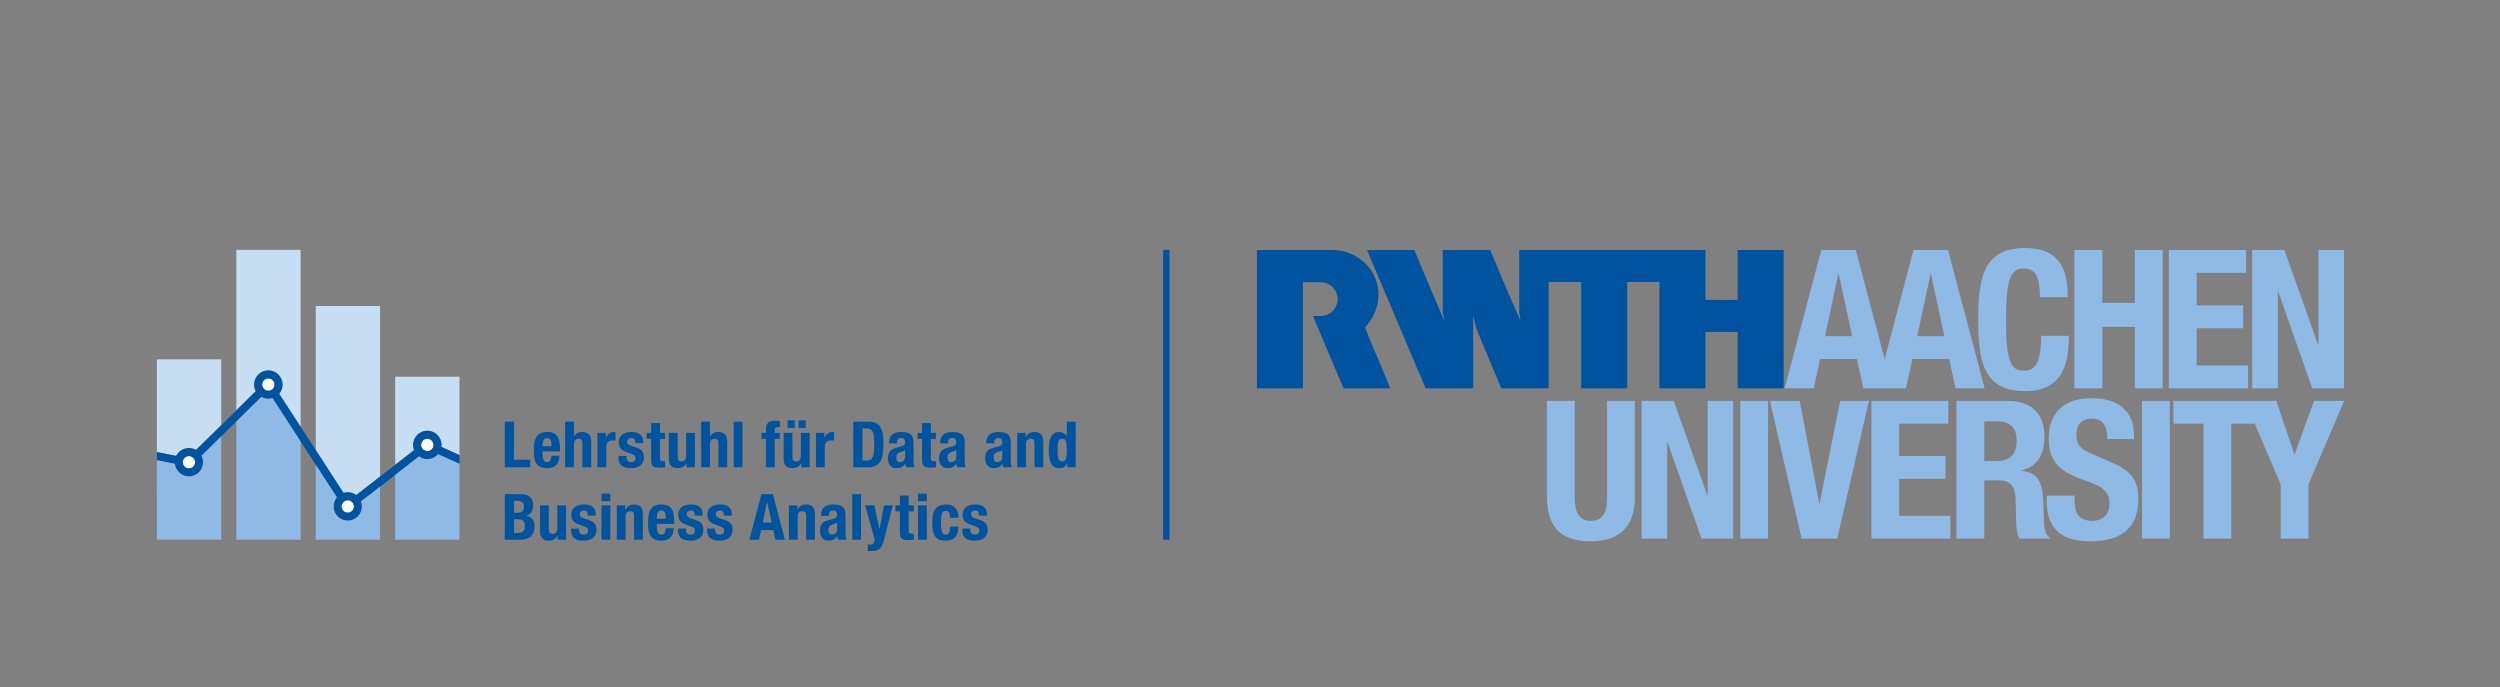 <?xml version="1.0" encoding="utf-8"?>
<!-- Generator: Adobe Illustrator 27.2.0, SVG Export Plug-In . SVG Version: 6.00 Build 0)  -->
<svg version="1.1" id="_x3C_Ebene_x3E_" xmlns="http://www.w3.org/2000/svg" xmlns:xlink="http://www.w3.org/1999/xlink" x="0px"
	 y="0px" width="400.068px" height="110px" viewBox="0 0 400.068 110" enable-background="new 0 0 400.068 110"
	 xml:space="preserve">
<rect x="0" y="0" width="400.068" height="110" fill="#808080" stroke="none"/>
<g>
	<path fill="#8EBAE5" d="M313.089,86.192h4.445V76.87h2.376c1.791,0,2.563,1.05,2.625,2.779l0.123,4.229
		c0.031,0.863,0.124,1.697,0.556,2.315h4.815v-0.185c-0.833-0.433-0.957-1.636-0.987-3.951c-0.062-4.662-0.525-6.329-3.55-6.73
		v-0.062c2.5-0.524,3.674-2.5,3.674-5.433c0-3.767-2.223-5.681-5.866-5.681h-8.211V86.192z M317.534,67.424h2.099
		c2.006,0,3.088,1.019,3.088,3.057c0,2.376-1.205,3.302-3.335,3.302h-1.852V67.424z"/>
	<path fill="#8EBAE5" d="M247.552,64.151v15.373c0,5.896,3.426,7.1,7.038,7.1c3.611,0,7.039-1.481,7.039-7.1V64.151h-4.445v15.373
		c0,2.192-0.525,3.828-2.594,3.828c-2.068,0-2.593-1.636-2.593-3.828V64.151H247.552z"/>
</g>
<polygon fill="#8EBAE5" points="262.717,64.151 262.717,86.192 266.792,86.192 266.792,70.758 266.853,70.758 272.286,86.192 
	277.349,86.192 277.349,64.151 273.274,64.151 273.274,79.246 273.213,79.246 267.841,64.151 "/>
<rect x="278.492" y="64.151" fill="#8EBAE5" width="4.445" height="22.041"/>
<polygon fill="#8EBAE5" points="283.242,64.151 288.304,86.192 294.015,86.192 299.077,64.151 294.478,64.151 291.206,80.451 
	291.114,80.451 287.996,64.151 "/>
<polygon fill="#8EBAE5" points="299.474,64.151 299.474,86.192 312.099,86.192 312.099,82.55 303.918,82.55 303.918,76.622 
	311.328,76.622 311.328,72.98 303.918,72.98 303.918,67.794 311.79,67.794 311.79,64.151 "/>
<g>
	<path fill="#8EBAE5" d="M327.534,79.309v0.895c0,4.076,1.975,6.422,7.008,6.422c4.815,0,7.655-2.1,7.655-6.762
		c0-2.685-0.865-4.382-4.199-5.834l-3.426-1.481c-1.883-0.803-2.284-1.636-2.284-2.994c0-1.296,0.525-2.563,2.531-2.563
		c1.697,0,2.408,1.204,2.408,3.273h4.26v-0.618c0-4.229-2.872-5.927-6.823-5.927c-4.198,0-6.821,2.192-6.821,6.482
		c0,3.674,1.821,5.311,5.772,6.668c2.933,1.019,3.952,1.76,3.952,3.767c0,1.852-1.298,2.716-2.655,2.716
		c-2.347,0-2.933-1.327-2.933-3.395v-0.649H327.534z"/>
</g>
<rect x="342.778" y="64.151" fill="#8EBAE5" width="4.445" height="22.041"/>
<polygon fill="#8EBAE5" points="370.312,64.151 367.225,72.671 367.163,72.671 364.262,64.151 347.806,64.151 347.806,67.794 
	352.621,67.794 352.621,86.192 357.067,86.192 357.067,67.794 360.816,67.794 364.971,77.518 364.971,86.192 369.417,86.192 
	369.417,77.518 375.128,64.151 "/>
<g>
	<path fill="#00549F" d="M208.503,62.147h-0.282h-7.084v-2.495V40.171v-0.163h7.069h0.015h4.995c3.276-0.001,6.1,2.12,7.022,4.931
		c0.853,2.605,0.124,5.434-1.802,7.449c0.256,0.693,0.506,1.236,0.743,1.859c0.535,1.233,1.024,2.466,1.559,3.683l1.753,4.217
		h-0.045h-7.424c0,0.004-0.06-0.178-0.119-0.253c-0.297-0.652-0.565-1.351-0.861-2.004l-1.797-4.262
		c-0.713-1.722-1.426-3.35-2.138-5.072c0.889-0.024,1.554,0.143,2.412-0.252c0.604-0.297,1.518-1.035,1.542-2.449
		c-0.024-0.701-0.218-1.232-0.681-1.784c-0.466-0.514-1.139-0.895-2.016-0.907c0,0-2.862-0.001-2.861,0V62.147z"/>
	<path fill="#00549F" d="M285.438,40.008v22.139h-5.751h-1.615V53.12h-0.687h-4.409h-0.061v9.027c-1.336,0-2.776-0.015-4.112,0
		h-3.253V45.131h-5.152v0.534v1.603v7.291v7.588h-0.059h-7.307V52.97v-0.356v-7.483h-5.196v8.033v8.983h-7.587
		c-1.322-3.192-2.717-6.414-4.009-9.592c-0.149-0.668-0.297-1.337-0.49-1.99v11.582h-7.603c-1.507-3.504-2.955-6.938-4.457-10.494
		c-0.521-1.232-0.948-2.234-1.486-3.515l-0.074-0.168l-1.17-2.747l-1.676-3.923c-0.147-0.445-0.384-0.847-0.534-1.292h7.586
		c1.559,3.786,3.132,7.528,4.766,11.255l0.045,0.089c-0.059-0.431-0.194-0.98-0.268-1.395v-6.608c0.014-1.055,0-2.258,0-3.341h7.602
		c0.096,0.241,0.149,0.371,0.223,0.565c0.891,2.093,1.738,4.172,2.629,6.25l1.99,4.529c-0.045-0.476-0.149-0.935-0.209-1.395v-9.949
		h0.609h5.168H267.6h5.315v1.381v6.608h0.357h4.8v-7.989h3.842H285.438z"/>
</g>
<path fill="#8EBAE5" d="M306.803,53.805l2.14-9.954h0.062l2.14,9.954H306.803z M292.044,53.805l2.139-9.954h0.062l2.14,9.954
	H292.044z M311.734,40.006h-5.52l-4.62,17.451l-4.62-17.451h-5.52l-5.861,22.141h4.652l1.023-4.682h5.893l1.022,4.682h6.822
	l1.023-4.682h5.892l1.023,4.682h4.652L311.734,40.006z"/>
<g>
	<path fill="#8EBAE5" d="M330.894,47.56c0-3.21-0.462-7.872-6.822-7.872c-6.667,0-7.502,4.754-7.502,11.453
		c0,6.698,0.835,11.452,7.502,11.452c5.834,0,7.007-4.105,7.007-8.859h-4.445c0,4.754-1.173,5.587-2.778,5.587
		c-1.914,0-2.84-1.204-2.84-7.872c0-6.235,0.525-8.488,2.778-8.488c2.006,0,2.655,1.389,2.655,4.599H330.894z"/>
</g>
<polygon fill="#8EBAE5" points="331.957,62.147 336.421,62.147 336.421,52.318 341.631,52.318 341.631,62.147 346.096,62.147 
	346.096,40.008 341.631,40.008 341.631,48.474 336.421,48.474 336.421,40.008 331.957,40.008 "/>
<polygon fill="#8EBAE5" points="347.064,40.004 347.064,62.147 359.749,62.147 359.749,58.488 351.53,58.488 351.53,52.533 
	358.974,52.533 358.974,48.873 351.53,48.873 351.53,43.663 359.438,43.663 359.438,40.004 "/>
<polygon fill="#8EBAE5" points="360.412,40.008 360.412,62.147 364.505,62.147 364.505,46.643 364.566,46.643 370.024,62.147 
	375.109,62.147 375.109,40.008 371.016,40.008 371.016,55.17 370.954,55.17 365.559,40.008 "/>
<rect x="186.126" y="39.978" fill="#00549F" width="1.023" height="46.398"/>
<g>
	<path fill="#00549F" d="M153.986,84.575v0.195c0,0.266,0.031,0.506,0.092,0.721c0.062,0.215,0.169,0.399,0.322,0.552
		c0.154,0.154,0.359,0.271,0.619,0.353c0.259,0.082,0.59,0.123,0.993,0.123c0.292,0,0.565-0.036,0.818-0.107
		c0.252-0.072,0.469-0.179,0.65-0.323c0.18-0.143,0.322-0.324,0.424-0.542c0.102-0.218,0.154-0.47,0.154-0.757
		c0-0.416-0.092-0.745-0.277-0.987c-0.184-0.242-0.498-0.438-0.941-0.588l-0.849-0.287c-0.239-0.074-0.401-0.166-0.486-0.276
		c-0.086-0.109-0.128-0.232-0.128-0.368c0-0.198,0.067-0.346,0.2-0.445s0.287-0.149,0.465-0.149c0.231,0,0.394,0.067,0.486,0.2
		c0.092,0.133,0.138,0.343,0.138,0.629h1.269v-0.225c0-0.498-0.154-0.883-0.46-1.156c-0.307-0.273-0.782-0.409-1.422-0.409
		c-0.363,0-0.671,0.044-0.926,0.133c-0.256,0.089-0.466,0.208-0.629,0.358c-0.164,0.15-0.284,0.325-0.358,0.527
		c-0.076,0.201-0.113,0.414-0.113,0.639c0,0.389,0.098,0.708,0.297,0.957c0.197,0.248,0.491,0.442,0.879,0.578l0.993,0.358
		c0.136,0.054,0.256,0.128,0.358,0.22c0.102,0.092,0.153,0.227,0.153,0.404c0,0.218-0.065,0.381-0.194,0.491
		c-0.13,0.109-0.304,0.163-0.522,0.163c-0.239,0-0.421-0.073-0.547-0.22c-0.127-0.146-0.189-0.339-0.189-0.578v-0.184H153.986z
		 M153.378,82.857c0-0.655-0.165-1.174-0.496-1.555c-0.331-0.382-0.823-0.573-1.478-0.573c-0.327,0-0.628,0.044-0.9,0.133
		c-0.273,0.089-0.509,0.243-0.706,0.465c-0.199,0.222-0.352,0.519-0.46,0.89c-0.11,0.372-0.164,0.841-0.164,1.407
		c0,0.552,0.044,1.015,0.133,1.386c0.088,0.371,0.22,0.668,0.394,0.89c0.174,0.222,0.392,0.381,0.654,0.476
		c0.262,0.095,0.571,0.143,0.926,0.143c0.75,0,1.287-0.194,1.611-0.583c0.324-0.389,0.486-0.944,0.486-1.668h-1.35
		c0,0.451-0.055,0.778-0.164,0.983c-0.109,0.204-0.283,0.306-0.521,0.306c-0.158,0-0.286-0.035-0.384-0.107
		c-0.099-0.072-0.176-0.186-0.23-0.343c-0.055-0.156-0.092-0.356-0.113-0.598c-0.02-0.243-0.03-0.534-0.03-0.875
		c0-0.314,0.01-0.59,0.03-0.828c0.021-0.239,0.058-0.435,0.113-0.589c0.054-0.153,0.134-0.269,0.24-0.347
		c0.106-0.079,0.247-0.118,0.425-0.118c0.129,0,0.236,0.033,0.322,0.097c0.085,0.064,0.149,0.15,0.194,0.256
		c0.044,0.105,0.075,0.225,0.092,0.358c0.017,0.133,0.026,0.264,0.026,0.394H153.378z M146.906,86.376h1.412v-5.504h-1.412V86.376z
		 M146.906,80.197h1.412V78.99h-1.412V80.197z M144.003,80.872h-0.717v0.962h0.717v3.151c0,0.279,0.017,0.511,0.051,0.695
		c0.033,0.184,0.097,0.333,0.189,0.445c0.092,0.113,0.223,0.193,0.394,0.241c0.171,0.048,0.396,0.071,0.675,0.071
		c0.164,0,0.319-0.007,0.465-0.02c0.147-0.014,0.299-0.028,0.456-0.041v-0.982c-0.048,0.007-0.1,0.012-0.154,0.015
		s-0.109,0.005-0.163,0.005c-0.205,0-0.34-0.046-0.404-0.138c-0.065-0.092-0.098-0.247-0.098-0.465v-2.977h0.819v-0.962h-0.819
		v-1.575h-1.411V80.872z M138.859,88.176h0.573c0.327,0,0.598-0.023,0.813-0.071c0.215-0.048,0.399-0.149,0.553-0.302
		c0.153-0.154,0.306-0.427,0.46-0.818c0.153-0.392,0.25-0.719,0.291-0.977l1.33-5.136h-1.411l-0.717,3.806h-0.02l-0.818-3.806
		h-1.474l1.545,5.504c-0.02,0.245-0.087,0.437-0.199,0.573c-0.113,0.136-0.299,0.204-0.558,0.204c-0.123,0-0.245-0.01-0.368-0.03
		V88.176z M136.378,86.376h1.412v-7.304h-1.412V86.376z M133.965,84.708c0,0.157-0.027,0.289-0.082,0.394
		c-0.054,0.106-0.124,0.193-0.21,0.261c-0.085,0.069-0.179,0.118-0.281,0.148c-0.102,0.031-0.201,0.046-0.297,0.046
		c-0.19,0-0.327-0.074-0.409-0.225c-0.082-0.15-0.123-0.33-0.123-0.542c0-0.245,0.062-0.44,0.184-0.583
		c0.123-0.143,0.328-0.245,0.614-0.307c0.089-0.02,0.189-0.053,0.297-0.097c0.109-0.044,0.212-0.104,0.307-0.179V84.708z
		 M132.656,82.56v-0.153c0-0.218,0.056-0.392,0.164-0.522c0.11-0.13,0.273-0.195,0.491-0.195c0.24,0,0.408,0.06,0.507,0.18
		c0.099,0.119,0.148,0.284,0.148,0.496c0,0.184-0.041,0.324-0.123,0.419s-0.228,0.171-0.44,0.225l-0.798,0.215
		c-0.245,0.069-0.455,0.146-0.629,0.235c-0.174,0.089-0.317,0.2-0.43,0.333c-0.112,0.133-0.195,0.293-0.25,0.481
		c-0.054,0.187-0.082,0.411-0.082,0.67c0,0.184,0.025,0.37,0.072,0.557c0.048,0.187,0.122,0.356,0.225,0.507
		c0.102,0.15,0.239,0.273,0.409,0.368c0.171,0.095,0.378,0.143,0.624,0.143c0.342,0,0.619-0.048,0.834-0.143
		c0.214-0.095,0.404-0.287,0.567-0.573h0.021c0.02,0.095,0.043,0.192,0.066,0.292c0.025,0.099,0.061,0.192,0.108,0.281h1.35
		c-0.067-0.164-0.113-0.317-0.138-0.461c-0.023-0.143-0.036-0.344-0.036-0.603v-2.895c0-0.246-0.025-0.473-0.076-0.68
		c-0.052-0.208-0.149-0.387-0.292-0.538c-0.143-0.15-0.346-0.266-0.609-0.347c-0.262-0.082-0.601-0.123-1.018-0.123
		c-0.266,0-0.516,0.028-0.752,0.087c-0.235,0.058-0.439,0.153-0.613,0.286c-0.174,0.133-0.312,0.309-0.415,0.527
		c-0.102,0.218-0.153,0.484-0.153,0.798v0.133H132.656z M126.245,86.376h1.412v-3.652c0-0.607,0.25-0.911,0.747-0.911
		c0.212,0,0.365,0.057,0.46,0.169c0.096,0.113,0.143,0.312,0.143,0.598v3.796h1.412v-4.082c0-0.552-0.121-0.951-0.363-1.197
		c-0.241-0.245-0.588-0.368-1.038-0.368c-0.307,0-0.579,0.063-0.819,0.189c-0.238,0.126-0.433,0.325-0.583,0.599h-0.02v-0.645
		h-1.351V86.376z M119.921,86.376h1.535l0.337-1.545h1.944l0.337,1.545h1.535l-1.934-7.304h-1.82L119.921,86.376z M122.755,80.34
		h0.02l0.706,3.284h-1.432L122.755,80.34z M113.16,84.575v0.195c0,0.266,0.031,0.506,0.092,0.721
		c0.061,0.215,0.169,0.399,0.322,0.552c0.154,0.154,0.359,0.271,0.619,0.353c0.259,0.082,0.59,0.123,0.993,0.123
		c0.292,0,0.565-0.036,0.818-0.107c0.252-0.072,0.469-0.179,0.65-0.323c0.18-0.143,0.322-0.324,0.424-0.542
		c0.102-0.218,0.154-0.47,0.154-0.757c0-0.416-0.092-0.745-0.277-0.987c-0.184-0.242-0.498-0.438-0.941-0.588l-0.849-0.287
		c-0.239-0.074-0.401-0.166-0.486-0.276c-0.086-0.109-0.128-0.232-0.128-0.368c0-0.198,0.067-0.346,0.2-0.445
		c0.133-0.099,0.287-0.149,0.465-0.149c0.231,0,0.394,0.067,0.486,0.2c0.092,0.133,0.138,0.343,0.138,0.629h1.269v-0.225
		c0-0.498-0.154-0.883-0.461-1.156c-0.306-0.273-0.781-0.409-1.422-0.409c-0.362,0-0.67,0.044-0.925,0.133
		c-0.256,0.089-0.466,0.208-0.629,0.358c-0.164,0.15-0.284,0.325-0.359,0.527c-0.075,0.201-0.112,0.414-0.112,0.639
		c0,0.389,0.098,0.708,0.297,0.957c0.197,0.248,0.491,0.442,0.879,0.578l0.993,0.358c0.136,0.054,0.255,0.128,0.358,0.22
		c0.102,0.092,0.153,0.227,0.153,0.404c0,0.218-0.065,0.381-0.194,0.491c-0.13,0.109-0.304,0.163-0.522,0.163
		c-0.239,0-0.421-0.073-0.547-0.22c-0.127-0.146-0.189-0.339-0.189-0.578v-0.184H113.16z M108.491,84.575v0.195
		c0,0.266,0.031,0.506,0.092,0.721c0.061,0.215,0.169,0.399,0.322,0.552c0.154,0.154,0.359,0.271,0.619,0.353
		c0.259,0.082,0.59,0.123,0.993,0.123c0.292,0,0.565-0.036,0.818-0.107c0.252-0.072,0.469-0.179,0.65-0.323
		c0.18-0.143,0.322-0.324,0.424-0.542c0.102-0.218,0.154-0.47,0.154-0.757c0-0.416-0.092-0.745-0.277-0.987
		c-0.184-0.242-0.498-0.438-0.941-0.588l-0.849-0.287c-0.239-0.074-0.401-0.166-0.486-0.276c-0.086-0.109-0.128-0.232-0.128-0.368
		c0-0.198,0.067-0.346,0.2-0.445c0.133-0.099,0.287-0.149,0.465-0.149c0.231,0,0.394,0.067,0.486,0.2
		c0.092,0.133,0.138,0.343,0.138,0.629h1.269v-0.225c0-0.498-0.154-0.883-0.461-1.156c-0.306-0.273-0.781-0.409-1.421-0.409
		c-0.363,0-0.671,0.044-0.926,0.133c-0.256,0.089-0.466,0.208-0.629,0.358c-0.164,0.15-0.284,0.325-0.359,0.527
		c-0.075,0.201-0.112,0.414-0.112,0.639c0,0.389,0.098,0.708,0.297,0.957c0.197,0.248,0.491,0.442,0.879,0.578l0.993,0.358
		c0.136,0.054,0.255,0.128,0.358,0.22c0.102,0.092,0.153,0.227,0.153,0.404c0,0.218-0.065,0.381-0.194,0.491
		c-0.13,0.109-0.304,0.163-0.522,0.163c-0.239,0-0.421-0.073-0.547-0.22c-0.127-0.146-0.189-0.339-0.189-0.578v-0.184H108.491z
		 M105.108,83v-0.215c0-0.13,0.011-0.259,0.036-0.389c0.023-0.13,0.062-0.247,0.117-0.353c0.055-0.105,0.128-0.191,0.22-0.255
		c0.092-0.065,0.21-0.098,0.353-0.098c0.144,0,0.261,0.029,0.353,0.087c0.092,0.059,0.164,0.144,0.215,0.256
		c0.051,0.113,0.087,0.249,0.108,0.409c0.02,0.161,0.033,0.346,0.04,0.558H105.108z M107.901,83.839v-0.317
		c0-0.423-0.028-0.806-0.082-1.151c-0.055-0.345-0.158-0.638-0.307-0.88c-0.15-0.242-0.357-0.43-0.619-0.563
		c-0.263-0.133-0.598-0.199-1.008-0.199c-0.477,0-0.859,0.079-1.145,0.235c-0.287,0.157-0.507,0.368-0.66,0.634
		c-0.154,0.266-0.256,0.57-0.307,0.911c-0.051,0.341-0.077,0.696-0.077,1.064c0,0.34,0.016,0.687,0.046,1.038
		c0.031,0.351,0.114,0.668,0.251,0.952c0.136,0.283,0.348,0.513,0.634,0.69c0.287,0.177,0.686,0.266,1.197,0.266
		c0.675,0,1.169-0.172,1.483-0.517c0.313-0.344,0.484-0.836,0.512-1.478h-1.269c-0.04,0.348-0.116,0.607-0.225,0.778
		s-0.283,0.255-0.521,0.255c-0.13,0-0.24-0.035-0.328-0.107c-0.089-0.072-0.16-0.167-0.215-0.286
		c-0.055-0.12-0.094-0.256-0.117-0.41c-0.025-0.153-0.036-0.312-0.036-0.475v-0.44H107.901z M98.7,86.376h1.412v-3.652
		c0-0.607,0.248-0.911,0.746-0.911c0.211,0,0.365,0.057,0.461,0.169c0.095,0.113,0.143,0.312,0.143,0.598v3.796h1.412v-4.082
		c0-0.552-0.122-0.951-0.363-1.197c-0.243-0.245-0.589-0.368-1.039-0.368c-0.307,0-0.58,0.063-0.818,0.189
		c-0.24,0.126-0.434,0.325-0.583,0.599h-0.021v-0.645H98.7V86.376z M96.261,86.376h1.412v-5.504h-1.412V86.376z M96.261,80.197
		h1.412V78.99h-1.412V80.197z M91.385,84.575v0.195c0,0.266,0.031,0.506,0.092,0.721c0.062,0.215,0.169,0.399,0.323,0.552
		c0.153,0.154,0.36,0.271,0.619,0.353c0.258,0.082,0.59,0.123,0.992,0.123c0.294,0,0.566-0.036,0.818-0.107
		c0.253-0.072,0.469-0.179,0.65-0.323c0.181-0.143,0.322-0.324,0.425-0.542c0.102-0.218,0.153-0.47,0.153-0.757
		c0-0.416-0.092-0.745-0.276-0.987c-0.184-0.242-0.498-0.438-0.941-0.588l-0.849-0.287c-0.239-0.074-0.402-0.166-0.486-0.276
		c-0.085-0.109-0.128-0.232-0.128-0.368c0-0.198,0.066-0.346,0.199-0.445c0.133-0.099,0.289-0.149,0.466-0.149
		c0.232,0,0.394,0.067,0.486,0.2c0.092,0.133,0.138,0.343,0.138,0.629h1.268v-0.225c0-0.498-0.153-0.883-0.46-1.156
		c-0.307-0.273-0.781-0.409-1.422-0.409c-0.361,0-0.67,0.044-0.926,0.133c-0.256,0.089-0.465,0.208-0.629,0.358
		s-0.283,0.325-0.358,0.527c-0.075,0.201-0.113,0.414-0.113,0.639c0,0.389,0.1,0.708,0.297,0.957
		c0.197,0.248,0.491,0.442,0.88,0.578l0.992,0.358c0.136,0.054,0.256,0.128,0.358,0.22c0.102,0.092,0.154,0.227,0.154,0.404
		c0,0.218-0.065,0.381-0.195,0.491c-0.13,0.109-0.304,0.163-0.521,0.163c-0.239,0-0.422-0.073-0.548-0.22
		c-0.126-0.146-0.189-0.339-0.189-0.578v-0.184H91.385z M89.241,86.376h1.351v-5.504h-1.412v3.652c0,0.607-0.249,0.911-0.747,0.911
		c-0.212,0-0.365-0.057-0.46-0.169c-0.095-0.113-0.144-0.312-0.144-0.599v-3.795h-1.411v4.082c0,0.552,0.12,0.951,0.363,1.197
		c0.242,0.245,0.588,0.368,1.038,0.368c0.307,0,0.58-0.063,0.819-0.189c0.238-0.126,0.432-0.326,0.583-0.599h0.02V86.376z
		 M80.777,86.376h2.486c0.429,0,0.79-0.058,1.079-0.174c0.29-0.116,0.525-0.271,0.706-0.466c0.181-0.194,0.309-0.421,0.384-0.68
		c0.074-0.259,0.112-0.532,0.112-0.818c0-0.491-0.12-0.883-0.358-1.177c-0.238-0.293-0.563-0.467-0.972-0.521v-0.021
		c0.368-0.102,0.645-0.295,0.829-0.578c0.184-0.283,0.276-0.622,0.276-1.018c0-0.348-0.051-0.641-0.153-0.88
		c-0.103-0.238-0.246-0.429-0.43-0.572c-0.184-0.144-0.404-0.246-0.66-0.307c-0.256-0.062-0.534-0.092-0.834-0.092h-2.465V86.376z
		 M82.251,80.156h0.532c0.368,0,0.637,0.072,0.808,0.215s0.256,0.389,0.256,0.736c0,0.348-0.094,0.596-0.281,0.742
		c-0.188,0.146-0.486,0.22-0.896,0.22h-0.419V80.156z M82.251,83.092h0.634c0.164,0,0.314,0.017,0.45,0.051
		c0.136,0.034,0.254,0.094,0.353,0.179c0.1,0.085,0.177,0.198,0.236,0.338c0.058,0.14,0.087,0.315,0.087,0.527
		c0,0.422-0.11,0.713-0.328,0.869c-0.218,0.157-0.504,0.235-0.859,0.235h-0.573V83.092z"/>
	<path fill="#00549F" d="M169.381,70.67c0.092-0.304,0.291-0.456,0.598-0.456c0.314,0,0.517,0.152,0.609,0.456
		c0.092,0.303,0.138,0.755,0.138,1.355c0,0.601-0.046,1.052-0.138,1.356c-0.092,0.303-0.295,0.455-0.609,0.455
		c-0.307,0-0.506-0.152-0.598-0.455c-0.093-0.304-0.139-0.755-0.139-1.356C169.242,71.425,169.288,70.973,169.381,70.67
		 M170.787,74.777h1.351v-7.304h-1.412v2.312h-0.021c-0.149-0.218-0.318-0.382-0.506-0.491c-0.187-0.11-0.414-0.164-0.68-0.164
		c-0.579,0-1.006,0.227-1.279,0.68c-0.272,0.454-0.409,1.192-0.409,2.215c0,1.023,0.137,1.762,0.409,2.215
		c0.273,0.453,0.7,0.68,1.279,0.68c0.286,0,0.527-0.056,0.721-0.169c0.194-0.112,0.37-0.298,0.527-0.557h0.02V74.777z
		 M162.785,74.777h1.412v-3.652c0-0.607,0.25-0.911,0.747-0.911c0.212,0,0.365,0.057,0.46,0.169
		c0.096,0.113,0.143,0.312,0.143,0.599v3.795h1.412v-4.082c0-0.552-0.121-0.951-0.363-1.197c-0.241-0.245-0.588-0.368-1.038-0.368
		c-0.307,0-0.579,0.063-0.819,0.189c-0.238,0.126-0.433,0.326-0.583,0.599h-0.02v-0.645h-1.351V74.777z M160.408,73.11
		c0,0.156-0.028,0.288-0.082,0.393c-0.055,0.106-0.125,0.193-0.21,0.261c-0.086,0.069-0.179,0.118-0.281,0.149
		c-0.102,0.03-0.202,0.046-0.297,0.046c-0.191,0-0.327-0.075-0.409-0.225c-0.082-0.151-0.123-0.331-0.123-0.543
		c0-0.245,0.062-0.44,0.184-0.583c0.123-0.143,0.328-0.245,0.614-0.307c0.088-0.02,0.187-0.053,0.297-0.097
		c0.108-0.044,0.211-0.104,0.307-0.179V73.11z M159.098,70.961v-0.153c0-0.218,0.055-0.392,0.164-0.522
		c0.108-0.13,0.272-0.194,0.491-0.194c0.238,0,0.407,0.059,0.506,0.179c0.099,0.119,0.149,0.284,0.149,0.496
		c0,0.184-0.041,0.324-0.123,0.419s-0.229,0.171-0.44,0.225l-0.798,0.215c-0.245,0.069-0.455,0.146-0.629,0.235
		c-0.174,0.089-0.317,0.2-0.43,0.333c-0.112,0.133-0.196,0.294-0.25,0.481c-0.055,0.187-0.082,0.411-0.082,0.67
		c0,0.184,0.023,0.37,0.072,0.557c0.047,0.188,0.122,0.356,0.225,0.507c0.102,0.15,0.238,0.273,0.409,0.368
		c0.17,0.095,0.378,0.143,0.624,0.143c0.34,0,0.619-0.048,0.834-0.143c0.214-0.095,0.404-0.286,0.567-0.573h0.021
		c0.02,0.095,0.042,0.192,0.066,0.292c0.024,0.099,0.06,0.192,0.108,0.281h1.35c-0.068-0.164-0.115-0.317-0.138-0.46
		c-0.025-0.144-0.036-0.345-0.036-0.604v-2.895c0-0.246-0.025-0.473-0.077-0.68c-0.051-0.208-0.148-0.387-0.291-0.537
		c-0.143-0.151-0.347-0.266-0.609-0.348c-0.263-0.082-0.602-0.123-1.018-0.123c-0.266,0-0.516,0.029-0.752,0.087
		c-0.235,0.058-0.44,0.153-0.613,0.286c-0.174,0.133-0.312,0.309-0.415,0.527c-0.102,0.218-0.153,0.484-0.153,0.798v0.133H159.098z
		 M153.032,73.11c0,0.156-0.028,0.288-0.082,0.393c-0.055,0.106-0.125,0.193-0.21,0.261c-0.086,0.069-0.179,0.118-0.281,0.149
		c-0.102,0.03-0.201,0.046-0.297,0.046c-0.191,0-0.327-0.075-0.409-0.225c-0.082-0.151-0.123-0.331-0.123-0.543
		c0-0.245,0.062-0.44,0.185-0.583c0.122-0.143,0.327-0.245,0.613-0.307c0.088-0.02,0.188-0.053,0.297-0.097
		c0.108-0.044,0.211-0.104,0.307-0.179V73.11z M151.722,70.961v-0.153c0-0.218,0.055-0.392,0.164-0.522
		c0.109-0.13,0.272-0.194,0.491-0.194c0.239,0,0.407,0.059,0.507,0.179c0.098,0.119,0.148,0.284,0.148,0.496
		c0,0.184-0.041,0.324-0.123,0.419s-0.229,0.171-0.44,0.225l-0.798,0.215c-0.245,0.069-0.455,0.146-0.629,0.235
		c-0.174,0.089-0.317,0.2-0.429,0.333c-0.113,0.133-0.197,0.294-0.251,0.481c-0.055,0.187-0.082,0.411-0.082,0.67
		c0,0.184,0.024,0.37,0.072,0.557c0.047,0.188,0.122,0.356,0.225,0.507c0.102,0.15,0.238,0.273,0.409,0.368
		c0.17,0.095,0.378,0.143,0.624,0.143c0.341,0,0.619-0.048,0.834-0.143s0.404-0.286,0.567-0.573h0.021
		c0.02,0.095,0.042,0.192,0.066,0.292c0.024,0.099,0.06,0.192,0.108,0.281h1.35c-0.068-0.164-0.114-0.317-0.138-0.46
		c-0.024-0.144-0.036-0.345-0.036-0.604v-2.895c0-0.246-0.025-0.473-0.076-0.68c-0.052-0.208-0.149-0.387-0.292-0.537
		c-0.143-0.151-0.347-0.266-0.609-0.348c-0.263-0.082-0.602-0.123-1.018-0.123c-0.266,0-0.516,0.029-0.751,0.087
		c-0.236,0.058-0.44,0.153-0.614,0.286c-0.174,0.133-0.312,0.309-0.415,0.527c-0.102,0.218-0.153,0.484-0.153,0.798v0.133H151.722z
		 M147.553,69.273h-0.716v0.962h0.716v3.151c0,0.279,0.016,0.511,0.051,0.695c0.034,0.184,0.097,0.333,0.189,0.445
		c0.092,0.113,0.223,0.193,0.394,0.241c0.17,0.048,0.395,0.071,0.675,0.071c0.164,0,0.318-0.007,0.466-0.02
		c0.146-0.013,0.297-0.028,0.455-0.041v-0.982c-0.048,0.007-0.099,0.012-0.154,0.015c-0.055,0.003-0.109,0.005-0.163,0.005
		c-0.205,0-0.34-0.046-0.404-0.138c-0.066-0.092-0.098-0.247-0.098-0.465v-2.977h0.819v-0.962h-0.819v-1.575h-1.411V69.273z
		 M144.841,73.11c0,0.156-0.028,0.288-0.082,0.393c-0.054,0.106-0.125,0.193-0.21,0.261c-0.085,0.069-0.179,0.118-0.281,0.149
		c-0.102,0.03-0.202,0.046-0.297,0.046c-0.191,0-0.327-0.075-0.409-0.225c-0.082-0.151-0.123-0.331-0.123-0.543
		c0-0.245,0.062-0.44,0.184-0.583c0.123-0.143,0.328-0.245,0.614-0.307c0.089-0.02,0.187-0.053,0.297-0.097
		c0.109-0.044,0.212-0.104,0.307-0.179V73.11z M143.531,70.961v-0.153c0-0.218,0.055-0.392,0.164-0.522
		c0.109-0.13,0.273-0.194,0.491-0.194c0.238,0,0.407,0.059,0.506,0.179c0.1,0.119,0.149,0.284,0.149,0.496
		c0,0.184-0.041,0.324-0.123,0.419s-0.228,0.171-0.44,0.225l-0.798,0.215c-0.245,0.069-0.455,0.146-0.629,0.235
		c-0.174,0.089-0.317,0.2-0.43,0.333c-0.112,0.133-0.196,0.294-0.25,0.481c-0.055,0.187-0.082,0.411-0.082,0.67
		c0,0.184,0.023,0.37,0.071,0.557c0.049,0.188,0.123,0.356,0.226,0.507c0.102,0.15,0.238,0.273,0.409,0.368
		c0.171,0.095,0.378,0.143,0.624,0.143c0.34,0,0.619-0.048,0.834-0.143c0.214-0.095,0.404-0.286,0.567-0.573h0.021
		c0.02,0.095,0.043,0.192,0.066,0.292c0.024,0.099,0.06,0.192,0.108,0.281h1.35c-0.069-0.164-0.115-0.317-0.138-0.46
		c-0.024-0.144-0.036-0.345-0.036-0.604v-2.895c0-0.246-0.025-0.473-0.077-0.68c-0.051-0.208-0.148-0.387-0.291-0.537
		c-0.143-0.151-0.346-0.266-0.609-0.348s-0.601-0.123-1.018-0.123c-0.266,0-0.516,0.029-0.752,0.087
		c-0.235,0.058-0.44,0.153-0.613,0.286c-0.174,0.133-0.312,0.309-0.415,0.527c-0.102,0.218-0.153,0.484-0.153,0.798v0.133H143.531z
		 M136.548,74.777h2.323c0.491,0,0.897-0.075,1.217-0.225c0.32-0.15,0.576-0.379,0.767-0.685c0.191-0.307,0.325-0.696,0.404-1.167
		c0.079-0.47,0.118-1.03,0.118-1.677c0-0.54-0.031-1.026-0.092-1.463c-0.062-0.437-0.179-0.811-0.353-1.121
		c-0.174-0.309-0.418-0.549-0.732-0.716c-0.314-0.166-0.726-0.25-1.237-0.25h-2.415V74.777z M138.021,68.557h0.624
		c0.28,0,0.504,0.053,0.671,0.159c0.166,0.105,0.293,0.264,0.378,0.475c0.085,0.212,0.141,0.473,0.169,0.783
		c0.027,0.31,0.041,0.673,0.041,1.089c0,0.499-0.016,0.914-0.046,1.249c-0.031,0.334-0.092,0.603-0.184,0.808
		c-0.093,0.204-0.218,0.351-0.379,0.44s-0.366,0.133-0.619,0.133h-0.655V68.557z M130.574,74.777h1.412v-3.304
		c0-0.184,0.03-0.34,0.092-0.466c0.061-0.126,0.143-0.228,0.245-0.307c0.103-0.078,0.215-0.135,0.338-0.168
		c0.123-0.034,0.245-0.052,0.368-0.052c0.076,0,0.148,0.002,0.22,0.005c0.072,0.004,0.145,0.009,0.22,0.016V69.15
		c-0.041-0.007-0.083-0.012-0.128-0.015c-0.044-0.003-0.087-0.005-0.128-0.005c-0.292,0-0.542,0.08-0.747,0.24
		c-0.204,0.161-0.378,0.374-0.521,0.64h-0.021v-0.737h-1.35V74.777z M126.034,68.486h1.146v-1.207h-1.146V68.486z M127.793,68.486
		h1.146v-1.207h-1.146V68.486z M128.223,74.777h1.35v-5.504h-1.411v3.652c0,0.607-0.249,0.911-0.747,0.911
		c-0.211,0-0.364-0.056-0.46-0.169c-0.096-0.112-0.144-0.312-0.144-0.598v-3.796H125.4v4.082c0,0.552,0.121,0.951,0.363,1.197
		c0.242,0.245,0.588,0.368,1.038,0.368c0.307,0,0.58-0.063,0.819-0.189c0.239-0.126,0.433-0.325,0.583-0.598h0.02V74.777z
		 M122.567,74.777h1.412v-4.542h0.818v-0.962h-0.818v-0.481c0-0.156,0.041-0.269,0.122-0.337c0.082-0.069,0.222-0.102,0.42-0.102
		h0.133c0.061,0,0.109,0.003,0.143,0.01V67.36c-0.259-0.02-0.511-0.03-0.757-0.03c-0.225,0-0.43,0.022-0.614,0.066
		c-0.184,0.044-0.338,0.118-0.465,0.22c-0.126,0.102-0.223,0.238-0.292,0.409c-0.067,0.171-0.102,0.379-0.102,0.624v0.624h-0.716
		v0.962h0.716V74.777z M117.402,74.777h1.412v-7.304h-1.412V74.777z M112.206,74.777h1.412v-3.652c0-0.607,0.248-0.911,0.746-0.911
		c0.211,0,0.365,0.057,0.461,0.169c0.095,0.113,0.143,0.312,0.143,0.599v3.795h1.412v-4.082c0-0.552-0.122-0.951-0.363-1.197
		c-0.243-0.245-0.589-0.368-1.039-0.368c-0.621,0-1.068,0.235-1.34,0.706h-0.02v-2.363h-1.412V74.777z M109.855,74.777h1.35v-5.504
		h-1.411v3.652c0,0.607-0.25,0.911-0.747,0.911c-0.212,0-0.365-0.056-0.46-0.169c-0.097-0.112-0.144-0.312-0.144-0.598v-3.796
		h-1.411v4.082c0,0.552,0.12,0.951,0.363,1.197c0.241,0.245,0.588,0.368,1.038,0.368c0.307,0,0.579-0.063,0.818-0.189
		c0.239-0.126,0.433-0.325,0.584-0.598h0.02V74.777z M104.199,69.273h-0.716v0.962h0.716v3.151c0,0.279,0.016,0.511,0.051,0.695
		c0.034,0.184,0.097,0.333,0.189,0.445c0.092,0.113,0.223,0.193,0.394,0.241c0.17,0.048,0.395,0.071,0.675,0.071
		c0.164,0,0.318-0.007,0.466-0.02c0.146-0.013,0.297-0.028,0.455-0.041v-0.982c-0.048,0.007-0.099,0.012-0.153,0.015
		c-0.056,0.003-0.11,0.005-0.164,0.005c-0.205,0-0.34-0.046-0.404-0.138c-0.066-0.092-0.097-0.247-0.097-0.465v-2.977h0.818v-0.962
		h-0.818v-1.575h-1.412V69.273z M98.978,72.977v0.194c0,0.266,0.031,0.506,0.093,0.721c0.061,0.215,0.168,0.399,0.322,0.553
		c0.153,0.153,0.359,0.271,0.619,0.352c0.259,0.082,0.589,0.123,0.992,0.123c0.293,0,0.566-0.036,0.818-0.107
		c0.252-0.072,0.469-0.179,0.65-0.322c0.18-0.144,0.322-0.325,0.425-0.543c0.102-0.218,0.153-0.47,0.153-0.757
		c0-0.416-0.092-0.744-0.276-0.987c-0.184-0.242-0.498-0.438-0.941-0.588l-0.849-0.287c-0.24-0.074-0.401-0.166-0.486-0.276
		c-0.086-0.109-0.128-0.232-0.128-0.368c0-0.197,0.066-0.346,0.199-0.445c0.133-0.099,0.288-0.148,0.466-0.148
		c0.231,0,0.394,0.066,0.486,0.199c0.092,0.133,0.138,0.343,0.138,0.629h1.268v-0.225c0-0.498-0.153-0.883-0.46-1.156
		c-0.307-0.273-0.782-0.409-1.422-0.409c-0.362,0-0.67,0.044-0.926,0.133c-0.256,0.089-0.465,0.208-0.629,0.358
		c-0.164,0.15-0.283,0.325-0.358,0.527c-0.076,0.201-0.113,0.414-0.113,0.639c0,0.389,0.099,0.708,0.297,0.957
		c0.198,0.248,0.491,0.442,0.88,0.578l0.992,0.358c0.136,0.054,0.256,0.128,0.358,0.22c0.103,0.092,0.154,0.227,0.154,0.404
		c0,0.218-0.066,0.381-0.195,0.491c-0.13,0.109-0.304,0.164-0.521,0.164c-0.24,0-0.422-0.074-0.548-0.22
		c-0.127-0.147-0.189-0.34-0.189-0.578v-0.184H98.978z M95.606,74.777h1.411v-3.304c0-0.184,0.031-0.34,0.092-0.466
		c0.062-0.126,0.144-0.228,0.246-0.307c0.102-0.078,0.215-0.135,0.338-0.168c0.122-0.034,0.245-0.052,0.368-0.052
		c0.075,0,0.148,0.002,0.22,0.005c0.071,0.004,0.145,0.009,0.22,0.016V69.15c-0.041-0.007-0.084-0.012-0.128-0.015
		c-0.044-0.003-0.087-0.005-0.128-0.005c-0.294,0-0.542,0.08-0.747,0.24c-0.204,0.161-0.378,0.374-0.522,0.64h-0.02v-0.737h-1.35
		V74.777z M90.433,74.777h1.412v-3.652c0-0.607,0.249-0.911,0.747-0.911c0.212,0,0.365,0.057,0.46,0.169
		c0.095,0.113,0.143,0.312,0.143,0.599v3.795h1.412v-4.082c0-0.552-0.121-0.951-0.363-1.197c-0.242-0.245-0.588-0.368-1.038-0.368
		c-0.621,0-1.067,0.235-1.34,0.706h-0.021v-2.363h-1.412V74.777z M86.822,71.401v-0.215c0-0.13,0.012-0.259,0.036-0.388
		c0.023-0.13,0.063-0.248,0.118-0.353c0.054-0.106,0.127-0.192,0.22-0.256c0.092-0.065,0.209-0.097,0.352-0.097
		c0.144,0,0.261,0.028,0.353,0.087c0.092,0.058,0.164,0.143,0.215,0.255c0.051,0.113,0.087,0.249,0.108,0.41
		c0.02,0.16,0.033,0.345,0.041,0.557H86.822z M89.615,72.24v-0.317c0-0.423-0.028-0.806-0.082-1.151s-0.156-0.637-0.307-0.88
		c-0.15-0.242-0.356-0.429-0.619-0.562c-0.263-0.133-0.598-0.2-1.007-0.2c-0.478,0-0.86,0.079-1.146,0.235
		c-0.287,0.157-0.507,0.369-0.66,0.635s-0.256,0.569-0.307,0.91c-0.051,0.341-0.077,0.696-0.077,1.064
		c0,0.341,0.016,0.687,0.046,1.038c0.031,0.351,0.115,0.668,0.251,0.952c0.136,0.283,0.348,0.513,0.634,0.69
		c0.287,0.177,0.686,0.266,1.197,0.266c0.675,0,1.17-0.172,1.484-0.516c0.314-0.345,0.483-0.837,0.511-1.479h-1.268
		c-0.041,0.348-0.116,0.607-0.225,0.778c-0.11,0.171-0.284,0.256-0.522,0.256c-0.13,0-0.239-0.036-0.328-0.108
		c-0.089-0.071-0.16-0.167-0.214-0.286c-0.055-0.12-0.095-0.256-0.118-0.409c-0.024-0.154-0.036-0.312-0.036-0.476v-0.44H89.615z
		 M84.859,74.777V73.57H82.25v-6.097h-1.473v7.304H84.859z"/>
	<path fill="#FFFFFF" d="M31.223,73.973c0-0.547-0.445-0.992-0.991-0.992c-0.547,0-0.992,0.445-0.992,0.992
		c0,0.546,0.445,0.991,0.992,0.991C30.778,74.965,31.223,74.52,31.223,73.973"/>
	<path fill="#FFFFFF" d="M42.942,60.554c-0.546,0-0.991,0.445-0.991,0.992c0,0.547,0.445,0.992,0.991,0.992
		c0.547,0,0.992-0.445,0.992-0.992C43.934,60.999,43.489,60.554,42.942,60.554"/>
	<path fill="#FFFFFF" d="M56.64,81.048c0-0.547-0.445-0.992-0.991-0.992c-0.548,0-0.993,0.445-0.993,0.992
		c0,0.547,0.445,0.992,0.993,0.992C56.195,82.04,56.64,81.595,56.64,81.048"/>
	<path fill="#FFFFFF" d="M68.382,70.209c-0.546,0-0.991,0.445-0.991,0.992s0.445,0.992,0.991,0.992c0.546,0,0.991-0.445,0.991-0.992
		S68.928,70.209,68.382,70.209"/>
	<path fill="#C7DDF2" d="M28.199,72.963c0.372-0.747,1.144-1.26,2.032-1.26c0.414,0,0.803,0.111,1.137,0.307l4.037-3.972V57.505
		H25.113v14.836L28.199,72.963z"/>
	<path fill="#C7DDF2" d="M40.933,62.601c-0.166-0.315-0.261-0.674-0.261-1.054c0-1.253,1.018-2.272,2.27-2.272
		s2.271,1.019,2.271,2.272c0,0.559-0.203,1.07-0.54,1.466l3.439,5.297V39.978H37.82v25.686L40.933,62.601z"/>
	<path fill="#C7DDF2" d="M54.974,78.879c0.213-0.066,0.44-0.102,0.674-0.102c0.509,0,0.978,0.167,1.357,0.451l3.815-2.965V48.967
		H50.528v23.064L54.974,78.879z"/>
	<path fill="#C7DDF2" d="M66.27,72.03c-0.101-0.257-0.158-0.536-0.158-0.829c0-1.252,1.019-2.271,2.271-2.271
		c1.252,0,2.27,1.019,2.27,2.271c0,0.108-0.009,0.213-0.023,0.316l2.899,1.318V60.277H63.237v14.11L66.27,72.03z"/>
	<path fill="#00549F" d="M68.382,72.193c-0.546,0-0.991-0.445-0.991-0.992s0.445-0.992,0.991-0.992c0.547,0,0.992,0.445,0.992,0.992
		S68.929,72.193,68.382,72.193 M55.649,82.039c-0.547,0-0.992-0.444-0.992-0.991c0-0.549,0.445-0.993,0.992-0.993
		c0.546,0,0.991,0.444,0.991,0.993C56.64,81.595,56.195,82.039,55.649,82.039 M42.942,62.537c-0.546,0-0.991-0.445-0.991-0.991
		c0-0.547,0.445-0.992,0.991-0.992c0.548,0,0.993,0.445,0.993,0.992C43.935,62.092,43.49,62.537,42.942,62.537 M30.231,74.964
		c-0.546,0-0.991-0.444-0.991-0.99c0-0.549,0.445-0.994,0.991-0.994c0.547,0,0.992,0.445,0.992,0.994
		C31.223,74.52,30.778,74.964,30.231,74.964 M73.528,72.835l-2.898-1.318c0.014-0.103,0.022-0.208,0.022-0.316
		c0-1.252-1.018-2.271-2.27-2.271c-1.251,0-2.27,1.019-2.27,2.271c0,0.293,0.057,0.572,0.158,0.829l-9.266,7.198
		c-0.378-0.284-0.848-0.451-1.355-0.451c-0.235,0-0.461,0.035-0.674,0.102L44.673,63.013c0.337-0.396,0.54-0.908,0.54-1.467
		c0-1.252-1.019-2.271-2.271-2.271c-1.252,0-2.27,1.019-2.27,2.271c0,0.381,0.094,0.739,0.261,1.055l-9.564,9.407
		c-0.335-0.194-0.723-0.306-1.138-0.306c-0.889,0-1.659,0.514-2.031,1.261l-3.087-0.622v1.304l2.862,0.577
		c0.124,1.135,1.089,2.021,2.256,2.021c1.253,0,2.27-1.018,2.27-2.269c0-0.375-0.091-0.727-0.251-1.039l9.572-9.415
		c0.33,0.188,0.713,0.296,1.12,0.296c0.23,0,0.453-0.035,0.664-0.099l10.305,15.871c-0.333,0.395-0.533,0.904-0.533,1.46
		c0,1.251,1.019,2.27,2.271,2.27s2.27-1.019,2.27-2.27c0-0.281-0.052-0.55-0.145-0.797l9.279-7.211
		c0.374,0.271,0.833,0.431,1.329,0.431c0.687,0,1.303-0.307,1.719-0.789l3.427,1.558V72.835z"/>
	<path fill="#8EBAE5" d="M32.25,72.936c0.161,0.311,0.252,0.664,0.252,1.037c0,1.252-1.018,2.27-2.27,2.27
		c-1.168,0-2.132-0.886-2.256-2.021l-2.875-0.579l0.012,12.733h10.292V69.832L32.25,72.936z"/>
	<path fill="#8EBAE5" d="M43.606,63.717c-0.21,0.064-0.433,0.099-0.664,0.099c-0.407,0-0.789-0.108-1.119-0.296l-4.002,3.936v18.92
		h10.292V70.658L43.606,63.717z"/>
	<path fill="#8EBAE5" d="M57.774,80.251c0.093,0.249,0.145,0.517,0.145,0.797c0,1.252-1.019,2.271-2.27,2.271
		c-1.252,0-2.271-1.019-2.271-2.271c0-0.556,0.201-1.064,0.533-1.459l-3.383-5.21v11.998H60.82v-8.493L57.774,80.251z"/>
	<path fill="#8EBAE5" d="M70.101,72.683c-0.416,0.483-1.032,0.79-1.719,0.79c-0.496,0-0.955-0.161-1.329-0.432l-3.817,2.967v10.368
		h10.292V74.241L70.101,72.683z"/>
</g>
</svg>
